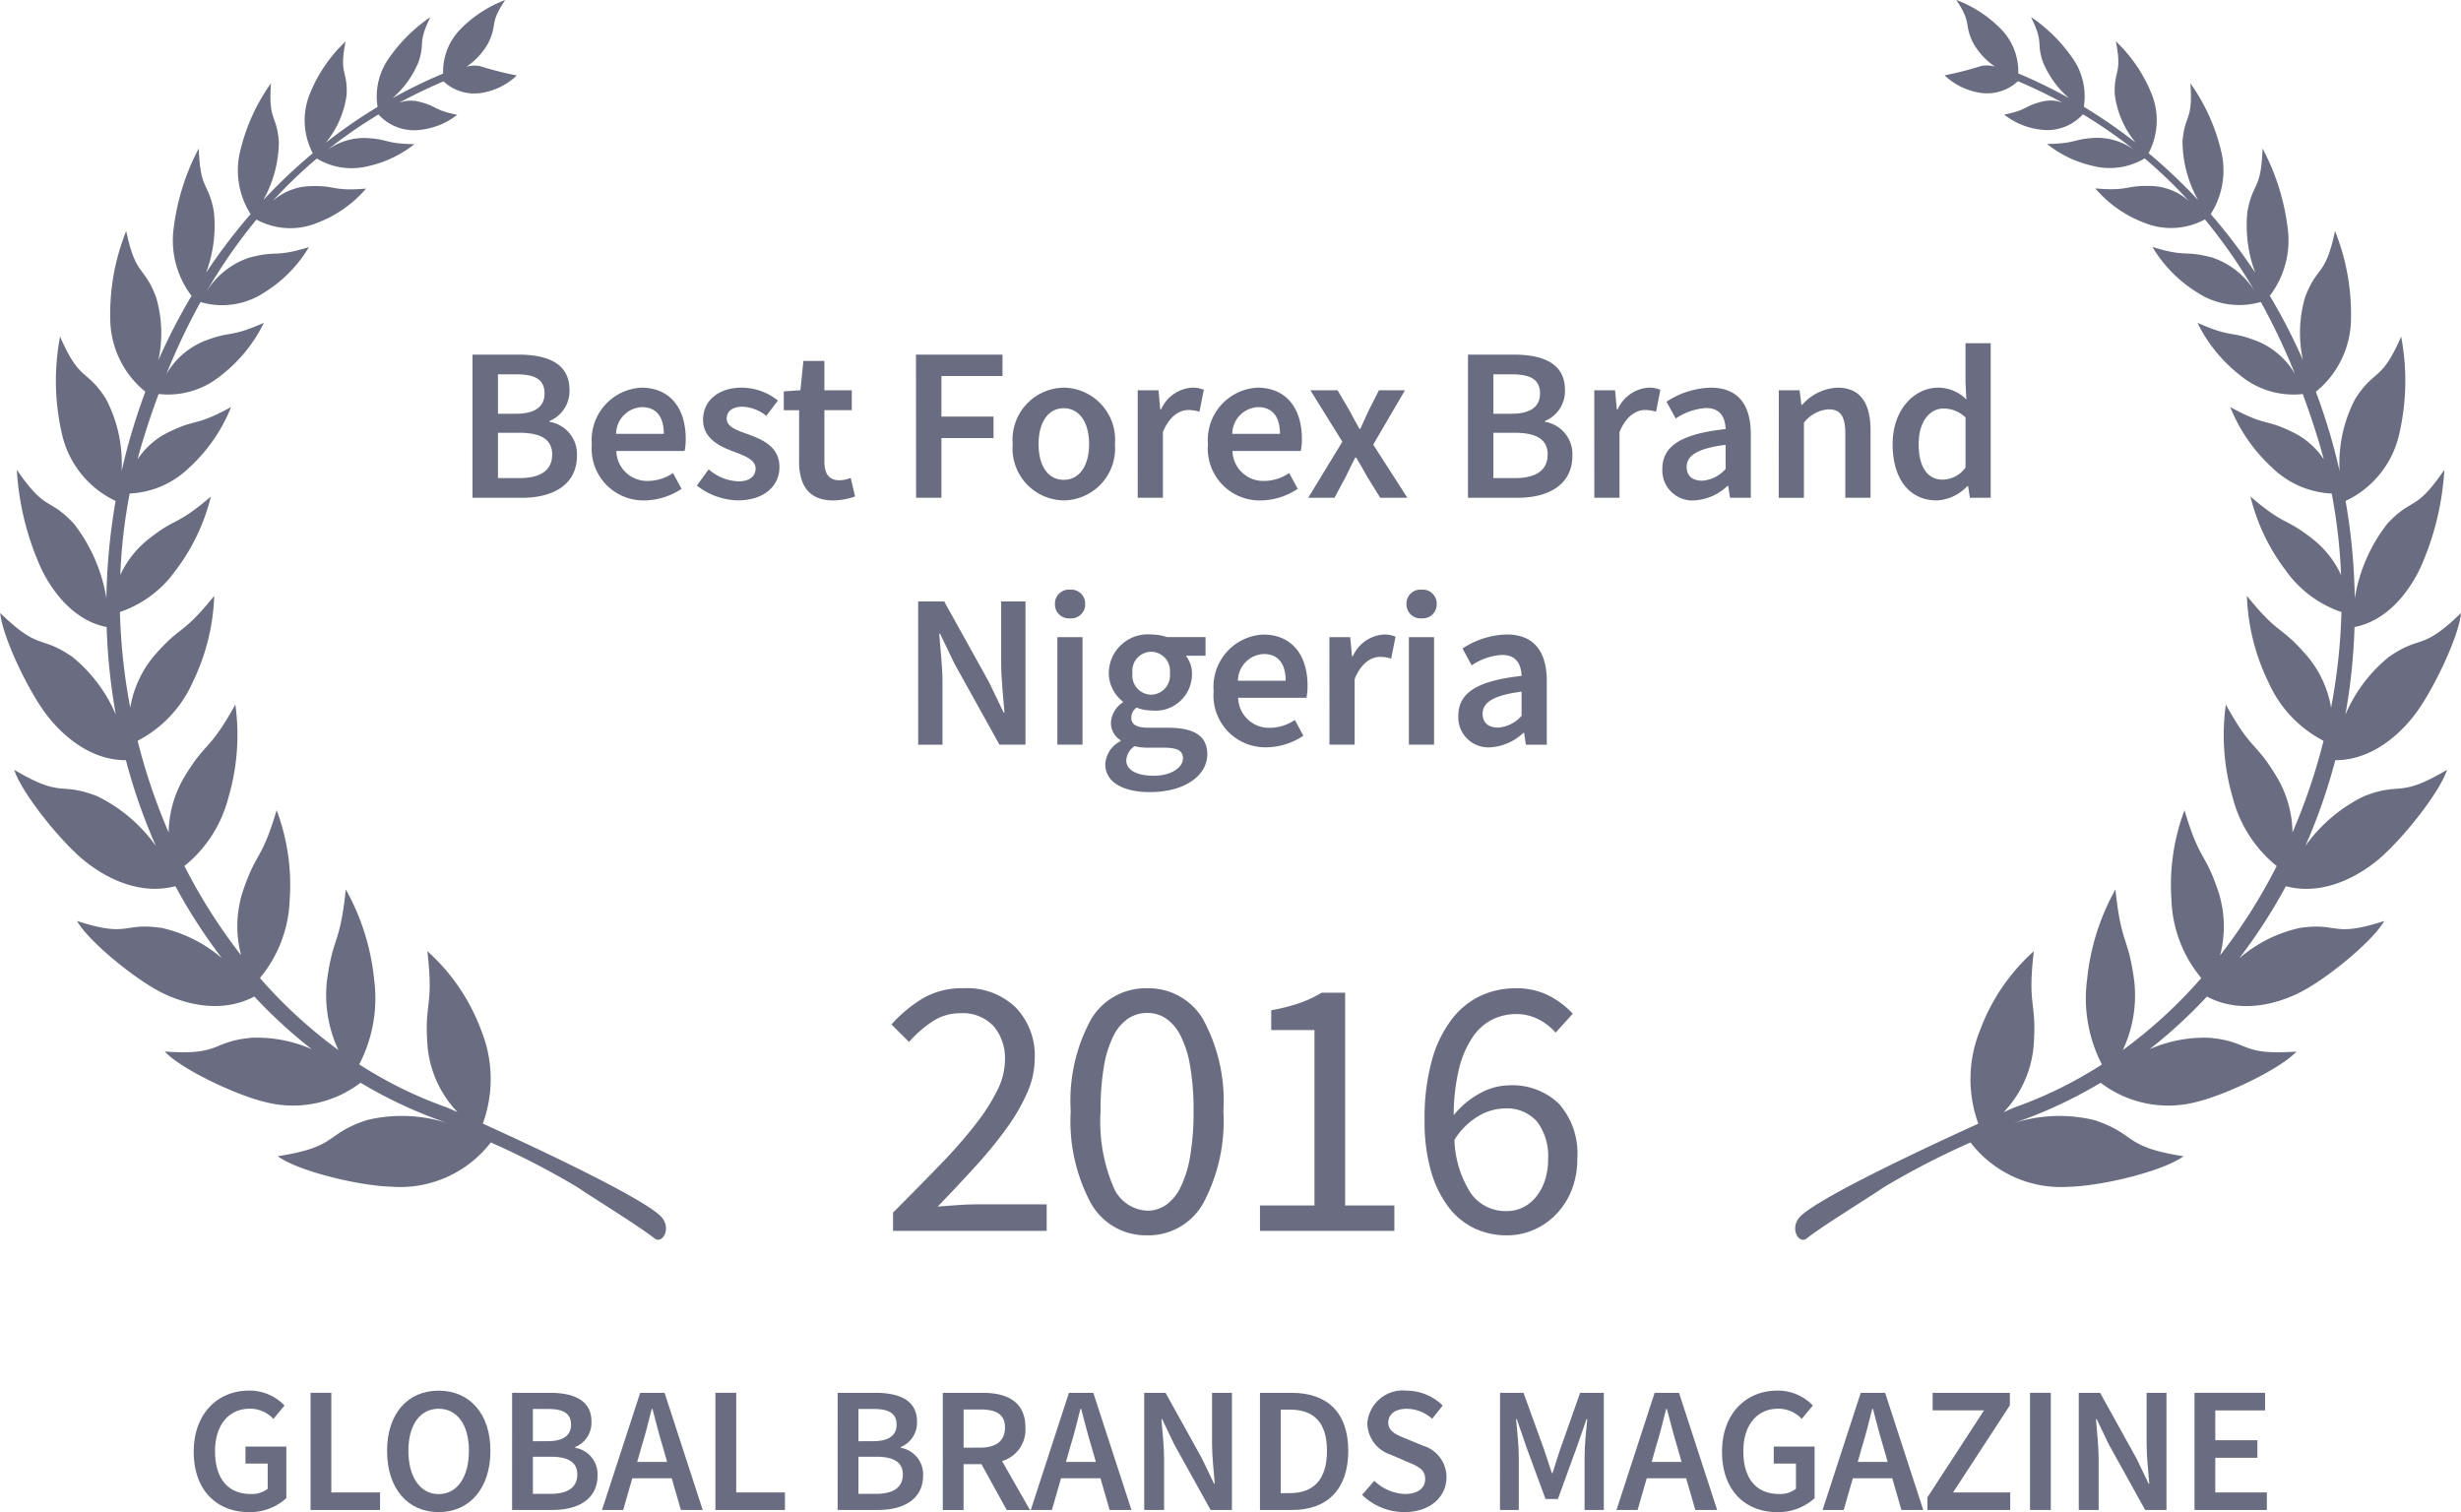 <svg xmlns="http://www.w3.org/2000/svg" width="165" height="101.384" viewBox="0 0 165 101.384">
    <defs>
        <style>
            .prefix__cls-1{isolation:isolate}.prefix__cls-2,.prefix__cls-3{fill:#6a6d81}.prefix__cls-3{fill-rule:evenodd}
        </style>
    </defs>
    <g id="prefix__Group_37321" data-name="Group 37321" transform="translate(-9033.299 -1528.016)">
        <g id="prefix___2020" data-name="2020" transform="translate(9093.074 1594.274)">
            <g id="prefix___2020-2" class="prefix__cls-1" data-name="2020-2">
                <g id="prefix__Group_37133" class="prefix__cls-1" data-name="Group 37133">
                    <path id="prefix__Path_88634" d="M-871.648 952.054v-1.226q1.8-1.8 3.2-3.252a32.142 32.142 0 0 0 2.352-2.691 13.449 13.449 0 0 0 1.452-2.277 4.633 4.633 0 0 0 .5-2.014 3.337 3.337 0 0 0-.75-2.252 2.838 2.838 0 0 0-2.277-.877 3.294 3.294 0 0 0-1.853.563 7.787 7.787 0 0 0-1.552 1.363l-1.177-1.177a9.251 9.251 0 0 1 2.128-1.764 5.237 5.237 0 0 1 2.7-.663 4.711 4.711 0 0 1 3.5 1.289 4.643 4.643 0 0 1 1.277 3.417 5.713 5.713 0 0 1-.488 2.264 12.747 12.747 0 0 1-1.351 2.353 27.872 27.872 0 0 1-2.052 2.527q-1.191 1.315-2.616 2.791.65-.05 1.353-.1t1.326-.051h4.629v1.777z" class="prefix__cls-2" data-name="Path 88634" transform="translate(871.748 -935.787)"/>
                    <path id="prefix__Path_88635" d="M-857.613 952.355a4.232 4.232 0 0 1-3.778-2.153 11.665 11.665 0 0 1-1.353-6.181 11.392 11.392 0 0 1 1.353-6.131 4.255 4.255 0 0 1 3.778-2.1 4.238 4.238 0 0 1 3.754 2.1 11.406 11.406 0 0 1 1.351 6.131 11.678 11.678 0 0 1-1.351 6.181 4.215 4.215 0 0 1-3.754 2.153zm0-1.653a2.172 2.172 0 0 0 1.263-.387 3.147 3.147 0 0 0 .977-1.2 7.531 7.531 0 0 0 .638-2.077 17.37 17.37 0 0 0 .226-3.015 17.159 17.159 0 0 0-.226-3 7.173 7.173 0 0 0-.638-2.04 3.06 3.06 0 0 0-.977-1.163 2.223 2.223 0 0 0-1.263-.376 2.28 2.28 0 0 0-1.275.376 3 3 0 0 0-.99 1.163 7.173 7.173 0 0 0-.638 2.04 17.284 17.284 0 0 0-.226 3 11.225 11.225 0 0 0 .863 5.092 2.562 2.562 0 0 0 2.266 1.585z" class="prefix__cls-2" data-name="Path 88635" transform="translate(874.756 -935.787)"/>
                    <path id="prefix__Path_88636" d="M-853.232 951.979v-1.7h3.653v-11.764h-2.9v-1.326a12.5 12.5 0 0 0 1.916-.488 7.684 7.684 0 0 0 1.462-.688h1.578v14.266h3.3v1.7z" class="prefix__cls-2" data-name="Path 88636" transform="translate(877.934 -935.712)"/>
                    <path id="prefix__Path_88637" d="M-839.454 952.355a5.019 5.019 0 0 1-2.177-.476 4.73 4.73 0 0 1-1.738-1.438 7.3 7.3 0 0 1-1.165-2.4 11.9 11.9 0 0 1-.426-3.367 14.566 14.566 0 0 1 .5-4.092 8.013 8.013 0 0 1 1.352-2.752 5.244 5.244 0 0 1 1.94-1.552 5.534 5.534 0 0 1 2.291-.488 4.792 4.792 0 0 1 2.239.488 5.886 5.886 0 0 1 1.614 1.214l-1.151 1.277a3.754 3.754 0 0 0-1.187-.915 3.252 3.252 0 0 0-1.441-.336 3.683 3.683 0 0 0-1.576.35 3.448 3.448 0 0 0-1.326 1.151 6.463 6.463 0 0 0-.927 2.089 13.128 13.128 0 0 0-.375 3.191 5.745 5.745 0 0 1 1.753-1.464 4.147 4.147 0 0 1 1.976-.538 4.507 4.507 0 0 1 3.317 1.226 5.006 5.006 0 0 1 1.238 3.7 5.587 5.587 0 0 1-.375 2.089 4.935 4.935 0 0 1-1.026 1.614 4.688 4.688 0 0 1-1.5 1.051 4.466 4.466 0 0 1-1.83.378zm0-1.628a2.425 2.425 0 0 0 1.1-.249 2.643 2.643 0 0 0 .876-.714 3.476 3.476 0 0 0 .588-1.1 4.577 4.577 0 0 0 .212-1.438 3.84 3.84 0 0 0-.726-2.477 2.69 2.69 0 0 0-2.228-.9 3.555 3.555 0 0 0-1.677.487 4.792 4.792 0 0 0-1.65 1.614 7.024 7.024 0 0 0 1.089 3.566 2.834 2.834 0 0 0 2.416 1.212z" class="prefix__cls-2" data-name="Path 88637" transform="translate(880.698 -935.787)"/>
                </g>
            </g>
        </g>
        <g id="prefix__Group_37025" data-name="Group 37025" transform="translate(9033.299 1528.016)">
            <path id="prefix__Path_87387" d="M-814.581 962.722a7.647 7.647 0 0 0 6.617 2.97c2.245-.056 6.337-1.059 7.666-2.048-4.094-.63-3.1-1.465-5.973-2.42a9.969 9.969 0 0 0-5.549.249 30.834 30.834 0 0 0 5.965-2.754 7.473 7.473 0 0 0 6.47 1.274c2.037-.506 5.606-2.225 6.659-3.367-3.832.276-3.062-.667-5.834-.923a9.129 9.129 0 0 0-4.014.766 33.174 33.174 0 0 0 3.845-3.529c2.648 1.4 5.467.127 6.357-.34 1.8-.948 4.784-3.4 5.528-4.727-3.538 1.146-3.015.073-5.672.467a9.27 9.27 0 0 0-4.045 2.033 36.265 36.265 0 0 0 3.123-4.833c2.9.763 5.438-1.145 6.23-1.812 1.612-1.362 4.1-4.5 4.576-5.993-3.3 1.956-2.99.767-5.562 1.77a10.417 10.417 0 0 0-3.937 3.342 38.5 38.5 0 0 0 2.008-5.754c2.86 0 4.812-2.353 5.406-3.161 1.225-1.657 2.892-5.187 3.022-6.707-2.689 2.608-2.656 1.417-4.864 2.962a10.062 10.062 0 0 0-2.886 3.851 40.416 40.416 0 0 0 .612-5.875c2.588-.5 3.984-3.063 4.39-3.92a18.624 18.624 0 0 0 1.63-6.622c-1.964 2.871-2.116 1.793-3.82 3.611a11.035 11.035 0 0 0-2.185 5.005 41.034 41.034 0 0 0-.615-6.528 6.533 6.533 0 0 0 3.617-4.579 15.825 15.825 0 0 0 .108-6.441c-1.335 3.071-1.746 2.112-3.067 4.157a9.312 9.312 0 0 0-1.06 4.858c-.135-.592-.281-1.186-.444-1.778-.332-1.211-.718-2.392-1.147-3.539a6.348 6.348 0 0 0 2.355-4.877 14.969 14.969 0 0 0-1.071-5.9c-.642 3.072-1.182 2.283-2 4.42a8.512 8.512 0 0 0-.148 4.242 39.251 39.251 0 0 0-2.222-4.318 6.153 6.153 0 0 0 1.185-4.635 15.357 15.357 0 0 0-1.673-5.243c-.1 2.867-.647 2.208-1.015 4.24a9.009 9.009 0 0 0 .527 4.094 38.128 38.128 0 0 0-2.986-3.934 5.452 5.452 0 0 0 .674-4.321 12.96 12.96 0 0 0-2.037-4.447c.181 2.564-.386 2.053-.53 3.911a8.133 8.133 0 0 0 1.046 3.918 36.408 36.408 0 0 0-3.319-3.145 4.722 4.722 0 0 0 .191-4 9.938 9.938 0 0 0-2.389-3.5c.446 2.227-.14 1.892-.072 3.561a6.314 6.314 0 0 0 1.4 3.228 35.375 35.375 0 0 0-3.471-2.4 4.446 4.446 0 0 0-.807-3.33 10.647 10.647 0 0 0-2.738-2.691c.886 1.82.339 1.6.787 2.99a6.5 6.5 0 0 0 1.762 2.452 33.5 33.5 0 0 0-3.4-1.654 4.074 4.074 0 0 0-1.17-2.986 8.259 8.259 0 0 0-2.992-1.947c1.07 1.6.5 1.53 1.1 2.816a4.6 4.6 0 0 0 1.5 1.657 2.054 2.054 0 0 0-.878-.053 23.735 23.735 0 0 1-2.5.638 4.435 4.435 0 0 0 2.245 1.147 3.038 3.038 0 0 0 2.671-.754q1.549.66 2.988 1.441a2.29 2.29 0 0 0-1.328-.083c-1.289.314-.983.564-2.582.883a4.881 4.881 0 0 0 2.511 1.014 3.214 3.214 0 0 0 2.767-1.037 32.514 32.514 0 0 1 3.442 2.39 4.237 4.237 0 0 0-2.556-.812c-1.633.079-1.269.383-3.293.412a7.552 7.552 0 0 0 3.06 1.468 4.541 4.541 0 0 0 3.484-.5 31.641 31.641 0 0 1 2.963 2.85 3.982 3.982 0 0 0-2.379-.994c-1.9-.089-1.538.359-3.889.156a8.01 8.01 0 0 0 3.277 2.3 4.741 4.741 0 0 0 4.07-.221 35.763 35.763 0 0 1 3.422 4.955 5.331 5.331 0 0 0-2.938-2.4c-1.937-.512-1.636.015-4-.707a8.942 8.942 0 0 0 2.966 3.027 5.134 5.134 0 0 0 4.3.658 43.842 43.842 0 0 1 2.289 4.827 5.242 5.242 0 0 0-2.436-2.16c-1.968-.787-1.7-.207-4.1-1.266a10.032 10.032 0 0 0 2.836 3.5 5.6 5.6 0 0 0 4.221 1.274q.582 1.563 1.089 3.233c.115.381.223.763.323 1.147a5.19 5.19 0 0 0-1.961-1.761c-2.053-1.03-1.808-.378-4.31-1.745a11.041 11.041 0 0 0 2.782 4.036 6.13 6.13 0 0 0 4.02 1.762 36.514 36.514 0 0 1 .627 5.467 6.48 6.48 0 0 0-1.8-2.336c-2.009-1.6-1.845-.859-4.275-2.928a13.441 13.441 0 0 0 2.349 4.931 7.55 7.55 0 0 0 3.75 2.81 39.3 39.3 0 0 1-.694 6.408 7.23 7.23 0 0 0-1.594-3.447c-1.852-2.149-1.84-1.309-4.05-4.046a14.306 14.306 0 0 0 1.459 5.819 8.113 8.113 0 0 0 3.68 3.9 40.193 40.193 0 0 1-2.081 6.142 7.471 7.471 0 0 0-1.008-3.641c-1.529-2.557-1.668-1.7-3.461-4.928A14.869 14.869 0 0 0-797 939.6a8.673 8.673 0 0 0 2.948 4.588 37.268 37.268 0 0 1-3.794 5.988 7.648 7.648 0 0 0-.1-4.225c-.931-2.792-1.247-2.008-2.288-5.506a14.3 14.3 0 0 0-.873 6.038 8.631 8.631 0 0 0 2 5.215 32.213 32.213 0 0 1-5.263 4.831 8.6 8.6 0 0 0 .764-4.661c-.416-3.056-.858-2.311-1.258-6.108a15.456 15.456 0 0 0-1.9 6.038 9.617 9.617 0 0 0 .994 5.693 28.122 28.122 0 0 1-5.874 2.886c-.019.008-.283.123-.714.314a7.342 7.342 0 0 0 2-4.331c.256-3.156-.43-2.579.023-6.461a13.28 13.28 0 0 0-3.6 5.282 8.707 8.707 0 0 0-.12 6.28c-3.674 1.67-10.383 4.82-11.854 6.141-.886.794-.2 1.985.344 1.556 1.079-.851 4.033-2.657 5.162-3.428a53.27 53.27 0 0 1 5.822-3.008zm3.061-71.3l.008.023-.056-.045z" class="prefix__cls-3" data-name="Path 87387" transform="translate(946.695 -886.122)"/>
            <path id="prefix__Path_87388" d="M-877.834 965.724c1.13.771 4.084 2.578 5.162 3.429.543.43 1.229-.762.344-1.556-1.469-1.321-8.178-4.472-11.855-6.141a8.722 8.722 0 0 0-.119-6.28 13.307 13.307 0 0 0-3.6-5.282c.451 3.882-.235 3.3.021 6.461a7.341 7.341 0 0 0 2 4.33c-.43-.189-.694-.306-.715-.313a28.236 28.236 0 0 1-5.874-2.886 9.606 9.606 0 0 0 1-5.693 15.472 15.472 0 0 0-1.9-6.038c-.4 3.8-.843 3.052-1.261 6.108a8.641 8.641 0 0 0 .766 4.661 32.081 32.081 0 0 1-5.262-4.831 8.638 8.638 0 0 0 1.994-5.215 14.282 14.282 0 0 0-.874-6.038c-1.039 3.493-1.355 2.709-2.287 5.506a7.622 7.622 0 0 0-.095 4.225 37.276 37.276 0 0 1-3.8-5.987 8.637 8.637 0 0 0 2.948-4.588 14.848 14.848 0 0 0 .466-6.238c-1.793 3.231-1.93 2.371-3.462 4.928a7.528 7.528 0 0 0-1.011 3.645 40.461 40.461 0 0 1-2.08-6.142 8.128 8.128 0 0 0 3.681-3.9 14.347 14.347 0 0 0 1.457-5.819c-2.208 2.738-2.2 1.9-4.05 4.046a7.255 7.255 0 0 0-1.581 3.446 39.46 39.46 0 0 1-.692-6.408 7.543 7.543 0 0 0 3.75-2.81 13.447 13.447 0 0 0 2.348-4.931c-2.431 2.069-2.265 1.323-4.274 2.928a6.517 6.517 0 0 0-1.8 2.336 36.2 36.2 0 0 1 .63-5.467 6.128 6.128 0 0 0 4.02-1.762 11.034 11.034 0 0 0 2.779-4.036c-2.5 1.367-2.256.715-4.311 1.745a5.222 5.222 0 0 0-1.961 1.761c.1-.384.208-.766.323-1.147q.508-1.671 1.09-3.232a5.6 5.6 0 0 0 4.22-1.274 10.021 10.021 0 0 0 2.838-3.5c-2.4 1.059-2.133.479-4.1 1.266a5.24 5.24 0 0 0-2.437 2.169 43.837 43.837 0 0 1 2.289-4.827 5.129 5.129 0 0 0 4.3-.656 8.956 8.956 0 0 0 2.967-3.027c-2.372.722-2.073.193-4 .706a5.331 5.331 0 0 0-2.938 2.4 35.924 35.924 0 0 1 3.421-4.953 4.741 4.741 0 0 0 4.07.221 8.041 8.041 0 0 0 3.278-2.3c-2.349.2-1.983-.247-3.89-.156a3.979 3.979 0 0 0-2.376.994 31.465 31.465 0 0 1 2.963-2.85 4.548 4.548 0 0 0 3.482.5 7.57 7.57 0 0 0 3.062-1.467c-2.027-.03-1.66-.334-3.292-.412a4.227 4.227 0 0 0-2.556.812 32.1 32.1 0 0 1 3.441-2.389 3.212 3.212 0 0 0 2.767 1.035 4.877 4.877 0 0 0 2.511-1.012c-1.6-.319-1.294-.57-2.58-.885a2.294 2.294 0 0 0-1.329.084q1.441-.78 2.988-1.441a3.039 3.039 0 0 0 2.668.752 4.431 4.431 0 0 0 2.247-1.146 23.948 23.948 0 0 1-2.5-.638 2.074 2.074 0 0 0-.878.052 4.566 4.566 0 0 0 1.5-1.656c.594-1.286.029-1.219 1.1-2.818a8.291 8.291 0 0 0-2.993 1.948 4.081 4.081 0 0 0-1.169 2.984 33.634 33.634 0 0 0-3.4 1.654 6.5 6.5 0 0 0 1.762-2.452c.448-1.391-.1-1.171.786-2.99a10.645 10.645 0 0 0-2.736 2.692 4.435 4.435 0 0 0-.806 3.329 34.938 34.938 0 0 0-3.473 2.4 6.339 6.339 0 0 0 1.4-3.227c.065-1.67-.518-1.334-.071-3.561a9.882 9.882 0 0 0-2.389 3.494 4.721 4.721 0 0 0 .189 4 36.09 36.09 0 0 0-3.321 3.145 8.105 8.105 0 0 0 1.046-3.92c-.144-1.858-.71-1.346-.53-3.912a12.957 12.957 0 0 0-2.039 4.448 5.457 5.457 0 0 0 .675 4.321 38.061 38.061 0 0 0-2.987 3.934 9.012 9.012 0 0 0 .526-4.094c-.366-2.032-.913-1.374-1.015-4.241a15.39 15.39 0 0 0-1.669 5.248 6.149 6.149 0 0 0 1.185 4.635 39.433 39.433 0 0 0-2.225 4.317 8.476 8.476 0 0 0-.16-4.248c-.811-2.135-1.351-1.346-1.995-4.419a14.9 14.9 0 0 0-1.07 5.9 6.341 6.341 0 0 0 2.353 4.876q-.642 1.723-1.147 3.541c-.161.592-.308 1.186-.444 1.778a9.311 9.311 0 0 0-1.061-4.858c-1.319-2.045-1.729-1.086-3.066-4.158a15.852 15.852 0 0 0 .107 6.441 6.545 6.545 0 0 0 3.618 4.579 41.216 41.216 0 0 0-.618 6.529 11.033 11.033 0 0 0-2.183-5.006c-1.7-1.818-1.856-.74-3.822-3.611a18.628 18.628 0 0 0 1.633 6.622c.407.855 1.8 3.418 4.388 3.92a40.394 40.394 0 0 0 .615 5.874 10.051 10.051 0 0 0-2.888-3.85c-2.208-1.545-2.173-.352-4.861-2.963.129 1.52 1.794 5.05 3.02 6.708.595.807 2.551 3.162 5.406 3.161a38.68 38.68 0 0 0 2.01 5.754 10.424 10.424 0 0 0-3.938-3.343c-2.571-1-2.263.188-5.563-1.769.48 1.5 2.969 4.631 4.58 5.991.79.668 3.329 2.575 6.229 1.813a36.229 36.229 0 0 0 3.122 4.832 9.272 9.272 0 0 0-4.045-2.033c-2.657-.392-2.133.68-5.672-.466.744 1.326 3.723 3.778 5.531 4.727.887.466 3.7 1.738 6.357.339a32.868 32.868 0 0 0 3.845 3.53 9.141 9.141 0 0 0-4.017-.767c-2.774.259-2 1.2-5.835.925 1.053 1.142 4.621 2.86 6.661 3.367a7.467 7.467 0 0 0 6.468-1.274 30.887 30.887 0 0 0 5.967 2.754 9.968 9.968 0 0 0-5.548-.25c-2.875.954-1.878 1.79-5.973 2.42 1.327.989 5.42 1.992 7.666 2.048a7.655 7.655 0 0 0 6.617-2.97 53.461 53.461 0 0 1 5.816 3.005zm-8.842-74.335l-.056.047.005-.024z" class="prefix__cls-3" data-name="Path 87388" transform="translate(916.554 -886.121)"/>
        </g>
        <g id="prefix__Group_37248" data-name="Group 37248" transform="translate(9064.979 1551.029)">
            <path id="prefix__Path_88638" d="M-892.807 903.944h3.068c1.981 0 3.434.6 3.434 2.363a2.165 2.165 0 0 1-1.336 2.085v.059a2.193 2.193 0 0 1 1.836 2.275c0 1.922-1.572 2.818-3.685 2.818h-3.318zm2.922 3.964c1.335 0 1.908-.528 1.908-1.351 0-.939-.631-1.291-1.878-1.291h-1.245v2.643zm.22 4.315c1.409 0 2.2-.514 2.2-1.585 0-1.012-.763-1.453-2.2-1.453h-1.435v3.038z" class="prefix__cls-2" data-name="Path 88638" transform="translate(892.807 -903.181)"/>
            <path id="prefix__Path_88639" d="M-886.811 909.392a3.508 3.508 0 0 1 3.316-3.787c1.952 0 2.979 1.41 2.979 3.421a3.93 3.93 0 0 1-.073.822h-4.579a2.062 2.062 0 0 0 2.128 2.01 3.012 3.012 0 0 0 1.673-.528l.572 1.057a4.546 4.546 0 0 1-2.465.778 3.474 3.474 0 0 1-3.551-3.773zm4.828-.69c0-1.115-.484-1.792-1.468-1.792a1.811 1.811 0 0 0-1.732 1.792z" class="prefix__cls-2" data-name="Path 88639" transform="translate(894.81 -902.626)"/>
            <path id="prefix__Path_88640" d="M-881.532 912.166l.792-1.086a3.207 3.207 0 0 0 2 .807c.778 0 1.145-.367 1.145-.866 0-.6-.778-.866-1.541-1.159-.954-.352-1.981-.9-1.981-2.1 0-1.263 1-2.159 2.612-2.159a3.908 3.908 0 0 1 2.407.866l-.778 1.027a2.727 2.727 0 0 0-1.585-.615c-.719 0-1.071.336-1.071.792 0 .571.69.792 1.468 1.07.983.368 2.069.838 2.069 2.188 0 1.233-.983 2.23-2.8 2.23a4.564 4.564 0 0 1-2.737-.995z" class="prefix__cls-2" data-name="Path 88640" transform="translate(896.574 -902.626)"/>
            <path id="prefix__Path_88641" d="M-876.137 911v-3.435h-1.027V906.3l1.115-.073.2-1.967h1.409v1.967h1.836v1.335h-1.836V911c0 .851.324 1.262 1.014 1.262a2.068 2.068 0 0 0 .749-.161l.293 1.248a4.606 4.606 0 0 1-1.468.264c-1.668-.001-2.285-1.057-2.285-2.613z" class="prefix__cls-2" data-name="Path 88641" transform="translate(898.033 -903.074)"/>
            <path id="prefix__Path_88642" d="M-870.52 903.944h5.8v1.438h-4.094v2.718h3.493v1.438h-3.493v4.006h-1.7z" class="prefix__cls-2" data-name="Path 88642" transform="translate(900.253 -903.181)"/>
            <path id="prefix__Path_88643" d="M-865.659 909.392a3.487 3.487 0 0 1 3.419-3.787 3.49 3.49 0 0 1 3.435 3.787 3.484 3.484 0 0 1-3.435 3.771 3.481 3.481 0 0 1-3.419-3.771zm5.122 0c0-1.453-.646-2.407-1.7-2.407s-1.688.954-1.688 2.407.631 2.392 1.688 2.392 1.699-.953 1.699-2.392z" class="prefix__cls-2" data-name="Path 88643" transform="translate(901.877 -902.626)"/>
            <path id="prefix__Path_88644" d="M-859.378 905.781h1.394l.117 1.277h.059a2.448 2.448 0 0 1 2.04-1.453 1.828 1.828 0 0 1 .822.147l-.292 1.468a2.39 2.39 0 0 0-.75-.116c-.571 0-1.262.395-1.7 1.482v4.4h-1.688z" class="prefix__cls-2" data-name="Path 88644" transform="translate(903.976 -902.626)"/>
            <path id="prefix__Path_88645" d="M-855.847 909.392a3.509 3.509 0 0 1 3.318-3.787c1.952 0 2.979 1.41 2.979 3.421a3.931 3.931 0 0 1-.073.822h-4.58a2.064 2.064 0 0 0 2.129 2.01 3.011 3.011 0 0 0 1.673-.528l.572 1.057a4.547 4.547 0 0 1-2.465.778 3.475 3.475 0 0 1-3.553-3.773zm4.829-.69c0-1.115-.484-1.792-1.469-1.792a1.811 1.811 0 0 0-1.73 1.792z" class="prefix__cls-2" data-name="Path 88645" transform="translate(905.155 -902.626)"/>
            <path id="prefix__Path_88646" d="M-848.52 909.187l-2.142-3.45h1.82l.807 1.366c.206.4.44.82.66 1.218h.059c.176-.4.381-.822.558-1.218l.69-1.366h1.746l-2.128 3.641 2.289 3.566h-1.82l-.88-1.423c-.235-.426-.484-.866-.734-1.277h-.059c-.205.411-.426.836-.631 1.277l-.763 1.423h-1.761z" class="prefix__cls-2" data-name="Path 88646" transform="translate(906.839 -902.582)"/>
            <path id="prefix__Path_88647" d="M-842.779 903.944h3.068c1.981 0 3.434.6 3.434 2.363a2.165 2.165 0 0 1-1.336 2.085v.059a2.192 2.192 0 0 1 1.834 2.275c0 1.922-1.57 2.818-3.683 2.818h-3.318zm2.922 3.964c1.335 0 1.908-.528 1.908-1.351 0-.939-.631-1.291-1.879-1.291h-1.247v2.643zm.22 4.315c1.409 0 2.2-.514 2.2-1.585 0-1.012-.763-1.453-2.2-1.453h-1.438v3.038z" class="prefix__cls-2" data-name="Path 88647" transform="translate(909.521 -903.181)"/>
            <path id="prefix__Path_88648" d="M-836.432 905.781h1.394l.117 1.277h.06a2.446 2.446 0 0 1 2.04-1.453 1.831 1.831 0 0 1 .822.147l-.293 1.468a2.389 2.389 0 0 0-.749-.116c-.572 0-1.262.395-1.7 1.482v4.4h-1.689z" class="prefix__cls-2" data-name="Path 88648" transform="translate(911.642 -902.626)"/>
            <path id="prefix__Path_88649" d="M-833.011 911.051c0-1.541 1.277-2.348 4.242-2.671-.029-.763-.338-1.41-1.321-1.41a4.115 4.115 0 0 0-2.026.706l-.616-1.13a5.645 5.645 0 0 1 2.966-.941c1.79 0 2.685 1.1 2.685 3.112v4.271h-1.394l-.117-.792h-.059a3.508 3.508 0 0 1-2.231.969 2.015 2.015 0 0 1-2.129-2.114zm4.242 0v-1.614c-1.968.249-2.612.763-2.612 1.482 0 .646.44.924 1.042.924a2.29 2.29 0 0 0 1.57-.792z" class="prefix__cls-2" data-name="Path 88649" transform="translate(912.785 -902.626)"/>
            <path id="prefix__Path_88650" d="M-827.159 905.781h1.394l.119.969h.059a3.347 3.347 0 0 1 2.363-1.145c1.541 0 2.216 1.043 2.216 2.863v4.52h-1.692v-4.3c0-1.19-.338-1.63-1.13-1.63a2.286 2.286 0 0 0-1.644.9v5.034h-1.689z" class="prefix__cls-2" data-name="Path 88650" transform="translate(914.74 -902.626)"/>
            <path id="prefix__Path_88651" d="M-821.438 910.139c0-2.348 1.482-3.788 3.052-3.788a2.66 2.66 0 0 1 1.893.793l-.059-1.159v-2.612h1.688v10.362h-1.394l-.117-.778h-.059a3 3 0 0 1-2.04.954c-1.805-.001-2.964-1.395-2.964-3.772zm4.887 1.57v-3.361a2.15 2.15 0 0 0-1.468-.6c-.924 0-1.673.867-1.673 2.379 0 1.556.587 2.392 1.629 2.392a1.945 1.945 0 0 0 1.512-.81z" class="prefix__cls-2" data-name="Path 88651" transform="translate(916.651 -903.372)"/>
            <path id="prefix__Path_88652" d="M-870.411 916.351h1.746l3 5.4.983 2.041h.057c-.072-.984-.22-2.2-.22-3.274v-4.168h1.63v9.6h-1.746l-3-5.4-.983-2.04H-869c.073 1.013.22 2.172.22 3.243v4.2h-1.629z" class="prefix__cls-2" data-name="Path 88652" transform="translate(900.29 -899.036)"/>
            <path id="prefix__Path_88653" d="M-863.536 916.711a.933.933 0 0 1 1.013-.954.933.933 0 0 1 1.013.954.936.936 0 0 1-1.013.969.936.936 0 0 1-1.013-.969zm.161 2.231h1.688v7.207h-1.688z" class="prefix__cls-2" data-name="Path 88653" transform="translate(902.586 -899.234)"/>
            <path id="prefix__Path_88654" d="M-861.007 926.7a1.859 1.859 0 0 1 1.027-1.541v-.059a1.355 1.355 0 0 1-.646-1.2 1.744 1.744 0 0 1 .794-1.337v-.063a2.427 2.427 0 0 1-.939-1.908 2.616 2.616 0 0 1 2.847-2.583 3.249 3.249 0 0 1 1.057.176h2.583v1.247h-1.321a1.926 1.926 0 0 1 .411 1.218 2.445 2.445 0 0 1-2.73 2.452 2.658 2.658 0 0 1-.983-.191.826.826 0 0 0-.354.69c0 .411.295.66 1.175.66h1.277c1.732 0 2.642.528 2.642 1.776 0 1.423-1.5 2.539-3.845 2.539-1.718.003-2.995-.613-2.995-1.876zm5.211-.382c0-.558-.455-.719-1.277-.719h-.983a3.827 3.827 0 0 1-.985-.1 1.216 1.216 0 0 0-.558.954c0 .646.706 1.027 1.85 1.027s1.949-.544 1.949-1.16zm-.88-5.725a1.272 1.272 0 0 0-1.247-1.424 1.274 1.274 0 0 0-1.262 1.424 1.293 1.293 0 0 0 1.262 1.454 1.29 1.29 0 0 0 1.246-1.452z" class="prefix__cls-2" data-name="Path 88654" transform="translate(903.431 -898.481)"/>
            <path id="prefix__Path_88655" d="M-855.561 921.8a3.507 3.507 0 0 1 3.317-3.787c1.952 0 2.979 1.409 2.979 3.421a3.925 3.925 0 0 1-.073.82h-4.579a2.063 2.063 0 0 0 2.128 2.012 3.009 3.009 0 0 0 1.673-.528l.572 1.057a4.546 4.546 0 0 1-2.465.778 3.474 3.474 0 0 1-3.552-3.773zm4.828-.69c0-1.117-.484-1.792-1.468-1.792a1.81 1.81 0 0 0-1.732 1.792z" class="prefix__cls-2" data-name="Path 88655" transform="translate(905.251 -898.481)"/>
            <path id="prefix__Path_88656" d="M-849.743 918.188h1.394l.119 1.277h.059a2.446 2.446 0 0 1 2.04-1.453 1.83 1.83 0 0 1 .822.147l-.294 1.468a2.356 2.356 0 0 0-.748-.118c-.572 0-1.262.4-1.7 1.484v4.4h-1.689z" class="prefix__cls-2" data-name="Path 88656" transform="translate(907.195 -898.481)"/>
            <path id="prefix__Path_88657" d="M-845.87 916.711a.933.933 0 0 1 1.013-.954.934.934 0 0 1 1.013.954.937.937 0 0 1-1.013.969.936.936 0 0 1-1.013-.969zm.161 2.231h1.688v7.207h-1.688z" class="prefix__cls-2" data-name="Path 88657" transform="translate(908.489 -899.234)"/>
            <path id="prefix__Path_88658" d="M-843.264 923.458c0-1.542 1.277-2.348 4.241-2.672-.029-.762-.338-1.409-1.321-1.409a4.107 4.107 0 0 0-2.025.7l-.616-1.13a5.638 5.638 0 0 1 2.964-.939c1.79 0 2.687 1.1 2.687 3.111v4.281h-1.4l-.117-.793h-.057a3.515 3.515 0 0 1-2.232.969 2.014 2.014 0 0 1-2.124-2.118zm4.241 0v-1.616c-1.966.249-2.612.764-2.612 1.484 0 .646.44.925 1.042.925a2.291 2.291 0 0 0 1.57-.793z" class="prefix__cls-2" data-name="Path 88658" transform="translate(909.359 -898.481)"/>
        </g>
        <g id="prefix__Group_37249" data-name="Group 37249" transform="translate(9046.287 1621.256)">
            <path id="prefix__Path_88659" d="M-906.818 960.108c0-2.571 1.621-4.1 3.711-4.1a3.232 3.232 0 0 1 2.377 1l-.744.9a2.128 2.128 0 0 0-1.585-.686c-1.393 0-2.329 1.081-2.329 2.847 0 1.79.828 2.871 2.4 2.871a1.729 1.729 0 0 0 1.129-.349V960.9h-1.489v-1.14h2.739v3.459a3.6 3.6 0 0 1-2.511.937c-2.125-.001-3.698-1.442-3.698-4.048z" class="prefix__cls-2" data-name="Path 88659" transform="translate(906.818 -956.012)"/>
            <path id="prefix__Path_88660" d="M-900.947 956.12h1.393v6.68h3.267v1.177h-4.66z" class="prefix__cls-2" data-name="Path 88660" transform="translate(908.78 -955.976)"/>
            <path id="prefix__Path_88661" d="M-897.1 960.048c0-2.535 1.417-4.036 3.458-4.036s3.471 1.5 3.471 4.036-1.417 4.108-3.471 4.108-3.458-1.563-3.458-4.108zm5.489 0c0-1.753-.792-2.823-2.031-2.823s-2.029 1.07-2.029 2.823.792 2.9 2.029 2.9 2.028-1.135 2.028-2.9z" class="prefix__cls-2" data-name="Path 88661" transform="translate(910.064 -956.012)"/>
            <path id="prefix__Path_88662" d="M-890.817 956.12h2.511c1.621 0 2.81.492 2.81 1.933a1.771 1.771 0 0 1-1.093 1.706v.048a1.794 1.794 0 0 1 1.5 1.861c0 1.574-1.285 2.307-3.015 2.307h-2.714zm2.389 3.243c1.094 0 1.562-.432 1.562-1.1 0-.768-.518-1.058-1.538-1.058h-1.021v2.163zm.182 3.531c1.153 0 1.8-.422 1.8-1.3 0-.828-.624-1.189-1.8-1.189h-1.178v2.487z" class="prefix__cls-2" data-name="Path 88662" transform="translate(912.164 -955.976)"/>
            <path id="prefix__Path_88663" d="M-883.74 956.12h1.634l2.558 7.855h-1.465l-.612-2.125h-2.643l-.612 2.125h-1.42zm-.2 4.636h2.007l-.276-.961c-.252-.828-.482-1.729-.708-2.595h-.049c-.216.876-.444 1.766-.7 2.595z" class="prefix__cls-2" data-name="Path 88663" transform="translate(913.674 -955.976)"/>
            <path id="prefix__Path_88664" d="M-880.6 956.12h1.394v6.68h3.267v1.177h-4.661z" class="prefix__cls-2" data-name="Path 88664" transform="translate(915.578 -955.976)"/>
            <path id="prefix__Path_88665" d="M-874.457 956.12h2.511c1.621 0 2.81.492 2.81 1.933a1.772 1.772 0 0 1-1.093 1.706v.048a1.8 1.8 0 0 1 1.5 1.861c0 1.574-1.286 2.307-3.015 2.307h-2.715zm2.391 3.243c1.093 0 1.561-.432 1.561-1.1 0-.768-.516-1.058-1.537-1.058h-1.021v2.163zm.18 3.531c1.153 0 1.8-.422 1.8-1.3 0-.828-.624-1.189-1.8-1.189h-1.177v2.487z" class="prefix__cls-2" data-name="Path 88665" transform="translate(917.63 -955.976)"/>
            <path id="prefix__Path_88666" d="M-869.171 956.12h2.654c1.634 0 2.883.576 2.883 2.331a2.2 2.2 0 0 1-1.566 2.249l1.873 3.279h-1.561l-1.693-3.075h-1.2v3.075h-1.393zm2.511 3.675c1.069 0 1.657-.456 1.657-1.345s-.588-1.213-1.657-1.213h-1.118v2.563z" class="prefix__cls-2" data-name="Path 88666" transform="translate(919.396 -955.976)"/>
            <path id="prefix__Path_88667" d="M-862.193 956.12h1.634l2.557 7.855h-1.465l-.612-2.125h-2.643l-.613 2.125h-1.417zm-.2 4.636h2.006l-.276-.961c-.252-.828-.482-1.729-.71-2.595h-.048c-.216.876-.444 1.766-.7 2.595z" class="prefix__cls-2" data-name="Path 88667" transform="translate(920.873 -955.976)"/>
            <path id="prefix__Path_88668" d="M-859.051 956.12h1.43l2.451 4.42.8 1.67h.048c-.06-.806-.181-1.8-.181-2.679v-3.411h1.334v7.855h-1.429l-2.451-4.42-.8-1.67h-.048c.06.828.18 1.778.18 2.655v3.435h-1.334z" class="prefix__cls-2" data-name="Path 88668" transform="translate(922.777 -955.976)"/>
            <path id="prefix__Path_88669" d="M-853.234 956.12h2.1c2.4 0 3.82 1.3 3.82 3.891s-1.417 3.964-3.747 3.964h-2.173zm2.005 6.726c1.586 0 2.487-.9 2.487-2.835s-.9-2.763-2.487-2.763h-.612v5.6z" class="prefix__cls-2" data-name="Path 88669" transform="translate(924.721 -955.976)"/>
            <path id="prefix__Path_88670" d="M-848.1 963l.817-.947a3.126 3.126 0 0 0 2.043.888c.888 0 1.369-.4 1.369-1.01 0-.648-.5-.853-1.214-1.153l-1.081-.468a2.263 2.263 0 0 1-1.585-2.09 2.389 2.389 0 0 1 2.643-2.209 3.466 3.466 0 0 1 2.413 1l-.708.889a2.559 2.559 0 0 0-1.705-.672c-.746 0-1.237.348-1.237.926 0 .612.6.84 1.249 1.1l1.069.444a2.2 2.2 0 0 1 1.585 2.125c0 1.274-1.057 2.331-2.822 2.331A4.064 4.064 0 0 1-848.1 963z" class="prefix__cls-2" data-name="Path 88670" transform="translate(926.435 -956.012)"/>
            <path id="prefix__Path_88671" d="M-841.168 956.12h1.573l1.393 3.844c.168.492.338 1.021.506 1.537h.047c.169-.516.326-1.044.494-1.537l1.357-3.844h1.586v7.855h-1.288v-3.591c0-.732.108-1.778.18-2.5h-.048l-.636 1.826-1.285 3.531h-.83l-1.3-3.531-.624-1.826h-.048c.06.72.18 1.766.18 2.5v3.591h-1.261z" class="prefix__cls-2" data-name="Path 88671" transform="translate(928.752 -955.976)"/>
            <path id="prefix__Path_88672" d="M-832.758 956.12h1.634l2.557 7.855h-1.465l-.612-2.125h-2.643l-.612 2.125h-1.417zm-.2 4.636h2.007l-.276-.961c-.252-.828-.481-1.729-.71-2.595h-.048c-.216.876-.444 1.766-.7 2.595z" class="prefix__cls-2" data-name="Path 88672" transform="translate(930.707 -955.976)"/>
            <path id="prefix__Path_88673" d="M-830.012 960.108c0-2.571 1.622-4.1 3.711-4.1a3.233 3.233 0 0 1 2.377 1l-.744.9a2.128 2.128 0 0 0-1.585-.686c-1.393 0-2.331 1.081-2.331 2.847 0 1.79.83 2.871 2.4 2.871a1.729 1.729 0 0 0 1.129-.349V960.9h-1.489v-1.14h2.739v3.459a3.6 3.6 0 0 1-2.511.937c-2.122-.001-3.696-1.442-3.696-4.048z" class="prefix__cls-2" data-name="Path 88673" transform="translate(932.479 -956.012)"/>
            <path id="prefix__Path_88674" d="M-822.4 956.12h1.634l2.557 7.855h-1.465l-.612-2.125h-2.643l-.612 2.125h-1.417zm-.2 4.636h2.006l-.276-.961c-.252-.828-.482-1.729-.71-2.595h-.048c-.216.876-.444 1.766-.7 2.595z" class="prefix__cls-2" data-name="Path 88674" transform="translate(934.167 -955.976)"/>
            <path id="prefix__Path_88675" d="M-819.693 963.133l3.8-5.837h-3.447v-1.176h5.178v.842l-3.808 5.837h3.832v1.177h-5.55z" class="prefix__cls-2" data-name="Path 88675" transform="translate(935.927 -955.976)"/>
            <path id="prefix__Path_88676" d="M-814.534 956.12h1.394v7.855h-1.394z" class="prefix__cls-2" data-name="Path 88676" transform="translate(937.65 -955.976)"/>
            <path id="prefix__Path_88677" d="M-812.084 956.12h1.429l2.451 4.42.8 1.67h.048c-.06-.806-.18-1.8-.18-2.679v-3.411h1.333v7.855h-1.429l-2.451-4.42-.8-1.67h-.048c.06.828.18 1.778.18 2.655v3.435h-1.333z" class="prefix__cls-2" data-name="Path 88677" transform="translate(938.469 -955.976)"/>
            <path id="prefix__Path_88678" d="M-806.268 956.12h4.732v1.18h-3.339v2h2.823v1.177h-2.823v2.323h3.459v1.177h-4.852z" class="prefix__cls-2" data-name="Path 88678" transform="translate(940.412 -955.976)"/>
        </g>
    </g>
</svg>
